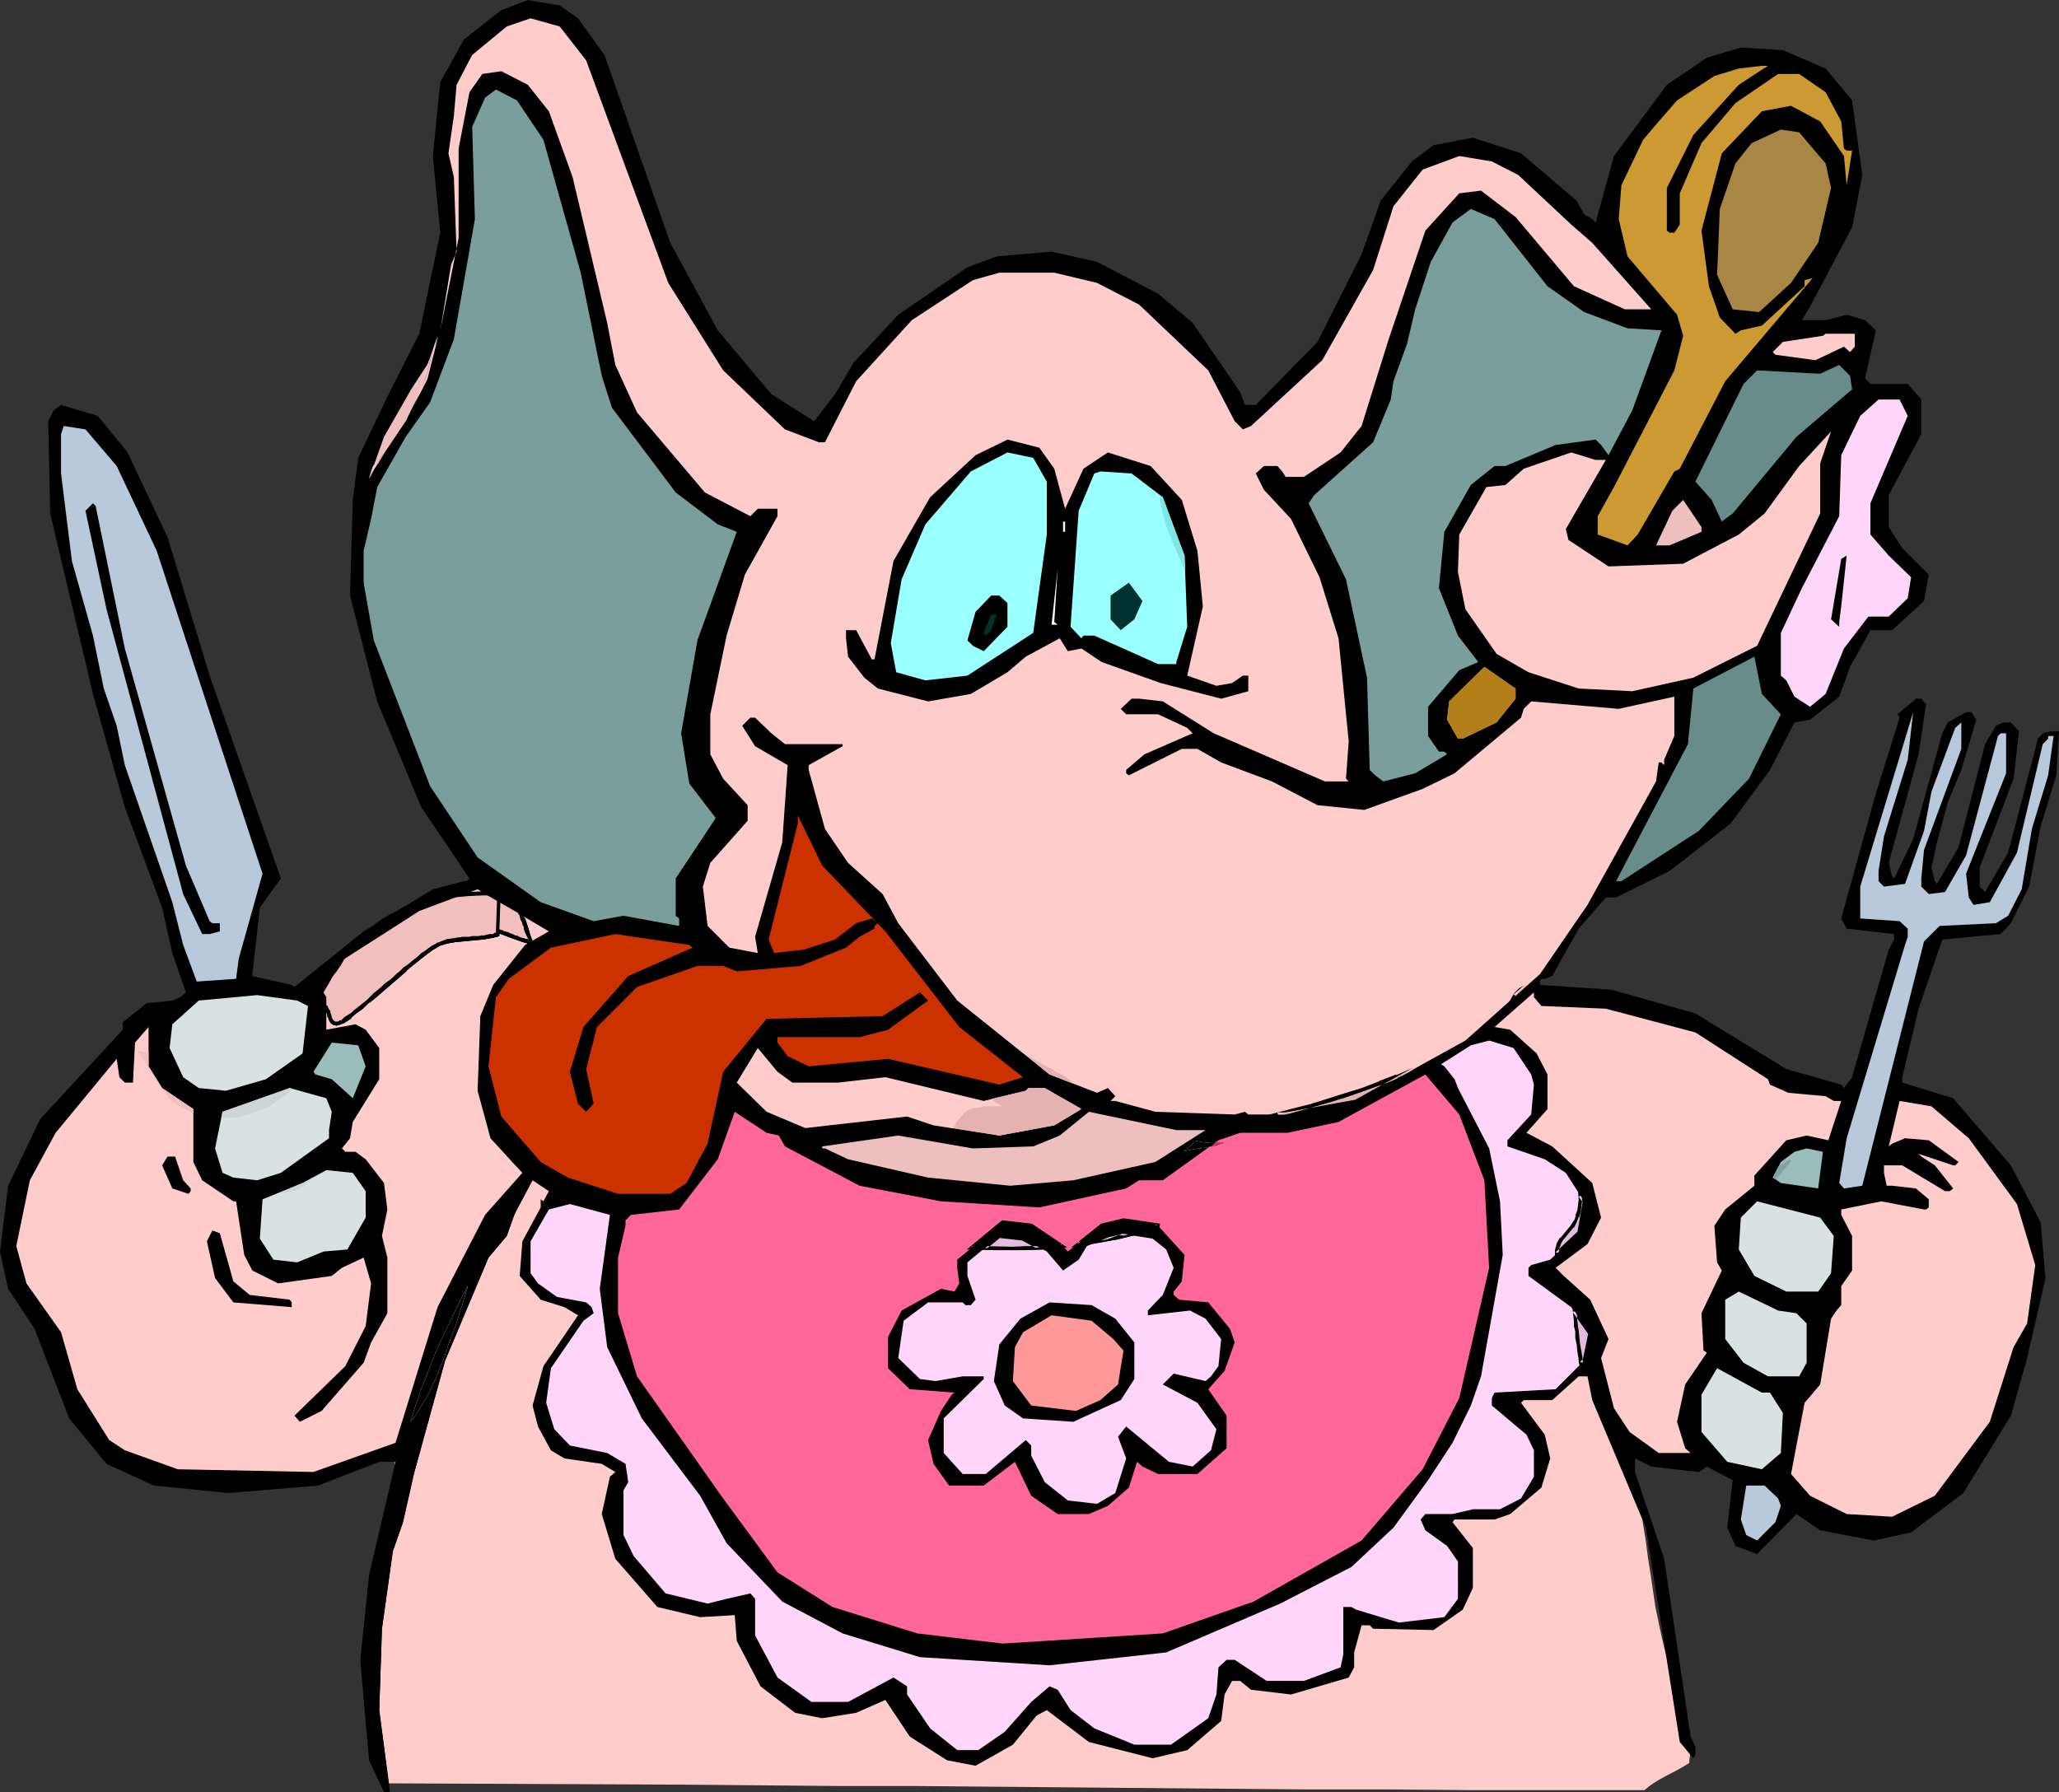 <?xml version="1.0" encoding="UTF-8" standalone="no"?>
<svg
   version="1.0"
   width="129.766mm"
   height="112.958mm"
   id="svg104"
   sodipodi:docname="Elephant - Hungry.wmf"
   xmlns:inkscape="http://www.inkscape.org/namespaces/inkscape"
   xmlns:sodipodi="http://sodipodi.sourceforge.net/DTD/sodipodi-0.dtd"
   xmlns="http://www.w3.org/2000/svg"
   xmlns:svg="http://www.w3.org/2000/svg">
  <rect width="100%" height="100%" fill="#333333" stroke="none"/>
  <sodipodi:namedview
     id="namedview104"
     pagecolor="#ffffff"
     bordercolor="#000000"
     borderopacity="0.25"
     inkscape:showpageshadow="2"
     inkscape:pageopacity="0.0"
     inkscape:pagecheckerboard="0"
     inkscape:deskcolor="#d1d1d1"
     inkscape:document-units="mm" />
  <defs
     id="defs1">
    <pattern
       id="WMFhbasepattern"
       patternUnits="userSpaceOnUse"
       width="6"
       height="6"
       x="0"
       y="0" />
  </defs>
  <path
     style="fill:#ffcccc;fill-opacity:1;fill-rule:evenodd;stroke:none"
     d="m 163.377,302.663 -2.424,-3.393 -2.101,-2.909 -2.101,-2.747 -1.939,-2.585 -1.778,-2.101 -1.616,-2.101 -1.616,-1.939 -1.454,-1.616 -1.454,-1.616 -1.293,-1.293 -1.293,-1.131 -1.293,-0.97 -1.293,-0.97 -1.131,-0.646 -1.293,-0.646 -1.293,-0.485 -1.293,-0.323 -1.293,-0.323 -1.454,-0.162 -1.454,-0.162 h -1.616 -1.616 -1.778 -1.778 l -2.101,0.162 -2.101,0.162 -2.424,0.162 -2.424,0.162 h -2.747 l -2.909,0.162 -3.07,0.162 h -3.394 l -0.162,0.485 -0.323,0.646 -0.646,0.646 -0.646,0.97 -0.97,0.97 -1.131,0.97 -2.262,2.262 -2.262,2.262 -1.131,0.97 -0.97,1.131 -0.808,0.808 -0.808,0.808 -0.646,0.646 -0.323,0.485 -1.293,2.262 -0.97,2.585 -0.808,2.585 -0.646,2.909 -0.323,2.909 -0.323,2.909 v 3.07 3.07 l 0.162,6.302 0.485,5.979 0.162,3.07 0.162,2.747 0.162,2.747 v 2.424 h 0.323 l 0.485,0.323 0.808,0.646 0.646,0.808 0.646,1.131 0.485,1.131 0.485,1.131 0.323,0.808 0.162,0.323 v 0.323 l 0.646,2.101 0.485,2.101 0.323,2.262 0.162,2.424 v 2.262 2.585 l -0.162,2.424 -0.323,2.585 -0.485,5.333 -0.97,5.494 -2.101,11.15 -0.97,5.656 -0.808,5.656 -0.485,5.656 -0.162,2.747 -0.162,2.747 v 2.585 l 0.162,2.585 0.162,2.747 0.323,2.424 0.646,2.424 0.646,2.424 0.808,2.424 0.97,2.262 36.36,0.162 36.36,0.162 36.522,0.323 h 18.261 l 18.422,0.162 18.422,0.162 18.584,0.162 18.746,0.162 18.746,0.162 h 18.907 l 19.069,0.162 h 19.23 19.392 3.394 l 0.97,-0.808 1.131,-0.808 1.293,-0.808 1.454,-0.808 3.07,-1.616 1.454,-0.808 1.293,-0.808 v -0.646 l 0.162,-0.97 v -1.131 -1.293 l -0.162,-1.131 -0.162,-0.97 -0.323,-0.323 -0.323,-0.323 -0.323,-0.323 h -0.323 v -0.97 l -0.323,-1.293 -0.646,-2.747 -0.323,-1.454 -0.485,-1.131 -0.323,-0.97 -0.323,-0.485 -0.162,-0.162 1.939,-1.131 -0.646,-1.293 -0.646,-1.293 -1.131,-2.909 -1.131,-3.232 -0.808,-3.393 -0.808,-3.717 -0.808,-3.878 -1.131,-7.756 -0.646,-4.04 -0.485,-3.878 -0.646,-3.878 -0.485,-3.717 -0.646,-3.555 -0.646,-3.393 -0.808,-3.07 -0.808,-2.909 -0.162,-0.97 v -0.97 l 0.485,-4.363 0.162,-0.97 -0.162,-0.808 -0.808,-4.363 -0.646,-4.201 -0.485,-4.525 -0.97,-9.211 -0.485,-4.686 -0.485,-4.525 -0.808,-4.686 -0.97,-4.525 -1.131,-4.363 -0.808,-2.101 -0.808,-1.939 -0.97,-2.101 -0.97,-1.939 -1.131,-1.939 -1.131,-1.778 -1.454,-1.778 -1.454,-1.616 -1.616,-1.778 -1.778,-1.454 -1.939,-1.454 -1.939,-1.454 -2.909,-1.778 -3.07,-1.616 -2.909,-1.454 -2.909,-1.454 -3.07,-1.293 -3.07,-1.131 -3.07,-1.131 -3.07,-0.97 -3.232,-0.808 -6.302,-1.454 -3.07,-0.485 -3.232,-0.485 -3.232,-0.323 -6.464,-0.323 -6.464,-0.162 -6.626,0.162 -6.626,0.646 -6.626,0.646 -6.626,1.131 -6.626,1.293 -6.626,1.454 -6.626,1.778 -6.626,1.939 -6.626,2.101 -6.464,2.101 -6.464,2.262 -6.464,2.424 -6.464,2.424 -12.443,5.009 -6.141,2.585 -6.141,2.424 -5.979,2.585 -5.818,2.424 -5.656,2.424 -5.494,2.262 -5.494,2.101 -5.333,2.101 z"
     id="path1" />
  <path
     style="fill:#000000;fill-opacity:1;fill-rule:evenodd;stroke:none"
     d="m 137.683,4.363 6.302,8.726 15.675,44.761 11.312,20.845 12.766,15.19 10.181,6.464 5.01,-6.464 4.363,-7.433 10.666,-11.473 16.483,-11.311 6.949,-2.585 13.09,-1.131 10.827,2.424 14.544,7.595 8.242,6.948 11.312,16.482 1.131,3.07 h 2.586 l 14.706,-15.028 10.504,-20.845 4.525,-12.766 7.434,-9.372 5.171,-3.878 9.373,-1.778 11.474,3.717 13.251,11.311 1.778,3.232 1.939,1.131 0.808,0.808 4.363,-15.836 12.605,-16.967 9.534,-6.464 8.08,-2.424 10.019,0.646 10.181,4.363 6.302,7.595 2.424,17.775 -2.424,12.443 -10.019,18.906 -1.939,3.232 h 5.656 l 5.01,-1.293 4.363,1.293 2.586,2.424 -2.586,11.473 1.293,1.293 h 8.888 l 3.232,3.717 v 8.241 l -7.757,14.543 v 7.595 l 3.232,5.009 6.302,6.302 -1.131,6.302 -7.595,6.948 h -5.171 l -4.848,8.726 -2.586,7.11 -6.949,5.494 -3.717,0.646 -5.818,11.311 -9.373,12.766 -14.544,11.311 -12.766,6.302 h -2.424 l -6.464,7.433 -6.302,11.311 -1.778,0.646 h -0.808 l -0.323,0.646 v 0.808 l 16.968,1.131 20.038,5.656 21.654,13.251 13.09,3.717 0.646,0.808 1.939,-2.585 8.726,-30.379 1.293,-2.424 v -1.293 l -11.312,-1.293 -1.293,-2.424 8.242,-29.733 5.656,-18.098 -0.485,-0.808 4.363,-3.717 h 1.293 l 1.131,1.293 -1.778,11.958 -7.11,25.855 0.808,3.232 0.485,0.485 4.525,-9.372 6.949,-25.208 1.293,-2.585 4.363,-2.424 h 1.293 l 1.131,1.778 -3.555,11.958 -3.232,7.756 -2.586,9.534 -1.293,5.979 0.808,3.232 0.485,0.646 5.171,-8.726 6.302,-24.562 2.586,-4.363 1.778,-0.808 h 1.778 l 1.939,2.101 -1.293,11.311 -8.08,21.169 v 4.525 l 1.293,1.293 5.494,-9.372 7.11,-27.148 1.131,-1.293 1.939,-0.485 h 1.939 l -0.646,10.504 -3.717,12.119 -2.747,14.382 -4.363,8.726 -2.424,2.585 -13.898,1.293 -5.656,16.482 -3.878,16.321 v 1.293 l 12.12,3.717 13.736,15.998 7.11,13.574 1.131,13.251 -4.363,19.068 -3.878,13.735 -11.312,18.422 -12.443,9.372 -8.888,1.939 -12.766,-2.424 -5.656,-3.878 -9.373,9.534 -5.171,-1.939 -1.939,-4.363 1.293,-11.311 -6.141,-3.232 -1.939,1.293 -11.312,-1.293 -3.878,-1.939 v 3.232 l 6.949,20.684 6.302,42.337 1.131,2.424 v 1.939 l -0.485,0.808 -3.232,-3.878 -8.08,-51.063 -12.766,-30.379 -1.131,-5.656 h -2.101 l -6.302,5.656 h -6.787 l -0.646,0.646 5.656,7.595 1.293,5.656 -2.101,6.948 -7.434,6.302 -3.717,1.293 h -9.534 l -0.485,0.646 4.848,6.141 v 9.534 l -2.424,5.171 -6.949,4.848 -14.382,-0.323 -0.808,-0.808 h -1.939 l -1.778,6.464 v 3.555 l -1.293,2.424 -13.736,4.04 -9.534,-1.131 -2.586,-2.101 h -1.939 l -1.778,3.232 -0.808,6.302 -8.08,6.948 -8.242,1.939 -15.19,-3.878 -10.019,-7.595 -2.424,1.293 -5.656,6.948 -8.888,5.009 -6.787,-1.293 -8.888,-5.656 -5.818,-8.726 -6.949,3.07 -8.08,1.293 -6.464,-1.293 -8.242,-6.302 -5.656,-10.827 -0.485,-6.141 -8.242,0.485 -10.181,-2.424 -10.019,-11.473 -3.232,-10.665 1.939,-8.888 1.293,-1.131 -3.232,-1.939 -8.888,-1.293 -3.232,-1.939 -3.07,-5.656 -1.293,-5.009 2.586,-9.372 8.242,-12.119 -3.232,-1.939 -5.656,-1.778 -5.01,-5.656 0.646,-8.241 4.363,-8.08 v -1.939 l 0.646,0.485 1.293,-2.424 -3.878,-2.585 -4.363,8.241 -1.778,5.009 -4.363,5.171 -10.342,24.562 -7.434,26.986 -2.586,11.473 -2.424,6.948 -2.586,18.422 -0.646,19.391 2.586,19.553 h -1.454 l -3.555,-7.595 -2.101,-23.916 2.101,-20.199 6.302,-26.986 h -3.878 l -14.544,5.656 -21.331,1.778 -17.776,-1.778 -11.312,-5.171 -8.888,-10.827 L 8.242,316.56 1.939,307.026 0,298.138 1.939,282.464 9.534,266.628 29.25,245.297 v -1.778 l 5.656,-4.525 6.141,-0.646 1.939,-0.808 1.293,-1.131 -3.232,-9.372 -2.424,-10.827 -8.888,-23.916 -7.595,-26.986 -10.181,-42.984 -0.485,-21.977 1.293,-2.585 1.778,-1.293 8.726,2.585 7.11,8.726 9.534,20.199 10.019,32.965 16.968,48.316 -5.01,6.948 -1.778,15.836 v 0.485 l 9.373,2.101 0.646,0.485 16.483,-13.251 16.483,-10.019 7.434,-1.939 h 0.646 l 0.646,-0.646 -11.474,-16.967 -10.504,-25.208 -6.464,-25.208 0.646,-22.785 1.293,-10.019 6.949,-14.543 7.595,-15.028 5.01,-24.077 -1.778,-18.26 1.778,-17.614 5.656,-10.18 8.888,-6.948 L 125.725,0 l 7.595,1.293 z"
     id="path2" />
  <path
     style="fill:#ffcccc;fill-opacity:1;fill-rule:evenodd;stroke:none"
     d="m 139.622,14.382 19.554,53.002 13.09,20.845 14.706,14.059 8.08,3.07 h 1.454 l 7.434,-14.543 13.251,-14.543 14.544,-9.534 6.302,-1.778 h 13.09 l 10.181,2.424 10.019,5.171 16.483,15.674 6.302,12.119 1.939,1.939 1.939,-0.808 16.968,-15.674 12.12,-21.492 4.848,-15.19 6.949,-8.726 8.726,-3.232 7.757,1.293 6.302,3.232 12.605,11.796 5.01,4.363 14.059,15.836 h -6.302 l -12.12,-5.494 -13.898,-16.482 -8.242,-6.302 -5.171,0.646 -8.08,8.888 -8.726,25.855 -6.464,20.684 -5.01,6.302 -8.726,5.817 h -4.363 l -0.808,-1.293 -1.131,-1.293 h -3.232 l -1.939,1.778 1.939,3.878 6.464,6.948 6.787,13.897 4.525,14.543 2.424,24.562 -0.646,8.888 0.646,0.646 h -5.656 l -26.502,-11.473 -12.12,-7.595 -5.656,-0.646 h -1.778 l -2.586,2.424 1.293,1.293 h 7.595 l 6.949,3.232 1.293,1.293 -11.474,5.009 -4.363,3.717 v 0.808 l 0.646,0.485 12.605,-6.302 h 3.717 l 5.656,3.232 12.12,4.525 10.827,5.656 11.15,1.131 13.898,-5.009 7.595,-3.717 15.837,-13.251 0.646,-2.101 1.778,-1.778 20.846,1.778 13.251,-2.909 v 9.372 l -2.424,5.656 v 1.293 l -0.646,-0.646 h -0.646 l -0.646,4.525 -16.322,29.41 -11.312,16.482 -17.776,15.836 -26.018,14.382 -16.806,3.232 h -8.888 l -0.808,-0.646 -2.424,0.646 -18.907,-0.646 -9.534,-2.585 h -1.131 l 1.131,-1.131 -1.778,-1.939 -2.586,1.131 -11.312,-4.363 -21.978,-17.614 -14.059,-18.422 -3.717,-6.948 -8.242,-7.433 -5.494,-8.08 -3.878,-14.059 v -1.131 l 8.08,-4.525 v -0.485 h -13.736 l -3.232,-2.585 -3.878,-3.717 h -1.131 l -1.939,1.939 3.07,4.848 7.757,4.525 -1.293,18.422 -6.464,22.461 0.646,3.878 -6.787,-1.293 -5.171,-5.171 -1.131,-9.372 1.778,-5.656 8.888,-10.019 v -3.717 l -5.818,-6.302 -3.07,-5.817 v -9.534 l 3.878,-18.745 4.363,-14.543 7.757,-13.897 v -1.778 H 180.507 l -1.778,1.778 -10.827,-5.656 -16.16,-19.068 -5.171,-11.311 -1.939,-10.019 -8.242,-34.742 -5.656,-15.674 -5.01,-6.302 -6.302,-3.232 -4.525,0.646 -3.07,4.363 -2.586,13.412 v 21.33 l -4.363,21.977 2.586,-15.674 1.293,-3.07 -0.646,-17.775 -1.293,-5.656 1.293,-8.888 0.646,-7.433 3.717,-7.11 8.242,-6.787 5.656,-1.939 6.949,1.939 z"
     id="path3" />
  <path
     style="fill:#cc9932;fill-opacity:1;fill-rule:evenodd;stroke:none"
     d="m 414.18,20.199 -10.827,11.958 -6.302,12.604 v 10.18 l 0.646,0.485 h 1.131 l 1.293,-1.939 v -7.433 l 5.171,-11.958 8.08,-9.534 10.181,-6.948 h 5.01 l 6.302,4.363 3.717,6.948 0.646,6.464 0.646,0.485 h 1.293 l -1.293,8.241 -0.646,-6.948 -5.656,-8.241 -6.949,-3.717 -6.949,1.293 -9.534,10.019 -4.848,18.422 1.778,13.251 2.586,7.433 3.717,3.878 1.293,-0.808 5.01,-1.131 10.181,-9.372 v -1.454 l 1.939,-0.485 0.646,-0.808 -21.493,25.37 -10.827,20.845 -1.293,0.646 -8.726,15.028 -2.424,2.585 -7.11,-2.585 v -4.363 l 3.878,-6.948 14.382,-27.794 2.101,-8.241 -1.454,-5.009 -11.797,-13.897 -2.101,-8.888 0.646,-8.08 5.171,-10.827 3.717,-4.363 4.363,-5.009 8.888,-5.817 5.818,-1.778 5.494,-0.646 h 1.454 z"
     id="path4" />
  <path
     style="fill:#7a9e9e;fill-opacity:1;fill-rule:evenodd;stroke:none"
     d="m 129.441,33.288 8.888,31.672 5.01,24.562 2.424,7.595 15.19,20.199 10.019,7.595 4.525,1.778 -9.373,25.855 -3.878,22.138 1.939,11.958 6.302,8.241 -9.534,14.382 v 8.888 l 0.808,0.646 v 1.778 l -13.251,-2.424 -7.11,1.293 -12.605,-4.525 -15.029,-10.665 -11.312,-16.967 -13.413,-34.742 -2.424,-13.735 v -7.595 l 1.778,-7.595 1.454,-7.595 6.787,-11.958 5.818,-8.241 5.656,-15.028 5.01,-28.602 -0.646,-21.977 3.07,-6.948 2.586,-1.939 5.01,2.585 z"
     id="path5" />
  <path
     style="fill:#a88744;fill-opacity:1;fill-rule:evenodd;stroke:none"
     d="m 434.865,38.944 1.293,5.817 -3.07,13.089 -6.464,9.534 -7.595,6.948 -6.302,-0.646 -3.717,-8.241 0.646,-15.674 3.717,-10.827 3.878,-4.848 6.949,-3.232 4.363,0.646 z"
     id="path6" />
  <path
     style="fill:#ffffff;fill-opacity:1;fill-rule:evenodd;stroke:none"
     d="m 439.228,47.831 -0.646,4.363 z"
     id="path7" />
  <path
     style="fill:#7a9e9e;fill-opacity:1;fill-rule:evenodd;stroke:none"
     d="m 368.609,68.192 8.726,6.141 10.342,3.878 8.08,0.485 -6.949,19.068 -5.656,10.665 -1.778,-2.424 -1.293,-1.293 -9.534,1.293 -11.958,5.009 h -2.586 l -5.656,4.525 -6.302,11.15 -1.293,13.412 4.525,11.311 4.848,6.302 -4.525,1.939 -7.434,8.726 v 6.948 l 2.586,3.717 h 1.293 l 0.646,0.646 -7.595,4.525 -7.595,1.939 -1.939,-1.454 -1.293,-1.293 -0.646,-21.977 -5.01,-23.431 -8.888,-18.098 1.293,-1.939 14.059,-12.604 4.202,-10.18 0.646,-4.363 3.232,-8.888 1.939,-8.241 3.717,-11.311 5.171,-9.372 4.363,-3.232 5.656,2.424 z"
     id="path8" />
  <path
     style="fill:#ffcccc;fill-opacity:1;fill-rule:evenodd;stroke:none"
     d="m 441.814,82.574 -1.131,1.293 -1.454,-1.293 -6.787,3.232 -9.534,-1.293 -0.646,-0.646 2.424,-2.424 9.534,-1.454 0.646,-0.485 h 6.949 z"
     id="path9" />
  <path
     style="fill:#edbfbf;fill-opacity:1;fill-rule:evenodd;stroke:none"
     d="m 96.637,100.349 -7.595,11.311 -1.131,2.424 3.555,-10.019 6.464,-11.311 4.525,-6.948 1.778,-5.817 -2.586,10.18 z"
     id="path10" />
  <path
     style="fill:#688c8c;fill-opacity:1;fill-rule:evenodd;stroke:none"
     d="m 441.168,92.754 -13.251,11.311 -15.19,18.26 -1.778,1.293 -0.808,0.646 -2.424,-5.171 -3.878,-4.363 11.474,-23.269 3.232,-3.232 15.029,0.808 4.525,-2.101 2.586,2.585 z"
     id="path11" />
  <path
     style="fill:#ffd6f9;fill-opacity:1;fill-rule:evenodd;stroke:none"
     d="m 454.419,99.056 -8.888,20.845 v 7.433 l 4.363,5.009 5.333,5.171 -0.808,5.009 -4.525,4.363 h -4.848 l -5.818,7.595 -4.363,10.827 -3.717,3.07 -3.717,-2.424 -1.939,-3.878 -1.293,-1.131 v -10.18 l 5.01,-10.665 8.888,-17.129 0.485,-14.543 4.525,-9.372 4.363,-3.878 h 5.01 z"
     id="path12" />
  <path
     style="fill:#b7c9db;fill-opacity:1;fill-rule:evenodd;stroke:none"
     d="m 27.795,111.014 9.534,20.199 11.958,36.52 13.251,40.398 -5.656,20.199 -0.646,4.848 -9.373,0.646 -3.232,-8.726 -2.586,-10.18 -11.312,-32.642 -1.939,-9.372 -3.07,-8.888 -2.586,-12.604 -5.01,-17.775 -2.586,-20.845 v -9.372 l 0.646,-1.939 5.171,0.808 z"
     id="path13" />
  <path
     style="fill:#ffcccc;fill-opacity:1;fill-rule:evenodd;stroke:none"
     d="m 433.572,122.326 -15.029,31.511 -15.19,7.595 -14.544,3.232 -12.766,-0.646 -11.958,-3.878 -7.595,-4.363 -7.434,-10.665 -1.778,-8.888 0.323,-8.888 6.464,-11.311 4.525,-0.485 4.363,-3.878 11.312,-3.878 5.818,1.778 h 2.424 l -9.534,16.482 0.646,2.585 9.534,6.302 17.776,-0.646 13.251,-6.948 6.141,-5.009 8.242,-11.311 7.595,-8.241 -2.586,7.595 z"
     id="path14" />
  <path
     style="fill:#000000;fill-opacity:1;fill-rule:evenodd;stroke:none"
     d="m 251.126,111.66 2.586,9.534 4.363,-9.534 5.818,-3.878 10.181,3.232 7.434,8.08 3.717,12.119 1.293,13.251 -3.717,16.482 6.949,2.424 3.717,-0.646 2.586,-1.778 h 1.293 v 3.717 l -6.464,1.778 -14.382,-3.717 -14.059,-5.009 -4.848,-3.232 -3.232,0.646 -1.939,-3.07 -8.08,4.363 -4.363,3.717 -8.726,5.171 -10.181,1.778 -11.958,-3.07 -3.232,-2.585 -3.878,-5.009 -0.485,-4.363 v -1.939 h 2.424 l 3.717,6.948 h 0.646 l 4.525,-23.431 8.726,-15.19 10.827,-10.019 7.595,-3.717 7.595,1.939 z"
     id="path15" />
  <path
     style="fill:#99ffff;fill-opacity:1;fill-rule:evenodd;stroke:none"
     d="m 249.349,114.731 v 12.604 l -3.232,23.431 -15.675,10.18 -10.019,1.131 -6.949,-1.939 -1.293,-6.948 2.586,-15.19 5.656,-13.089 10.827,-12.604 8.726,-4.525 6.141,1.293 z"
     id="path16" />
  <path
     style="fill:#99ffff;fill-opacity:1;fill-rule:evenodd;stroke:none"
     d="m 276.982,118.447 5.171,13.897 0.646,16.967 -2.586,8.403 v 0.485 h -4.363 l -15.19,-6.787 h -2.586 l -0.485,0.646 -2.586,-2.747 1.939,-27.632 3.717,-8.888 1.454,-0.485 7.434,0.485 z"
     id="path17" />
  <path
     style="fill:#edbfbf;fill-opacity:1;fill-rule:evenodd;stroke:none"
     d="m 405.292,126.689 -7.595,3.232 h -3.232 l 3.878,-8.241 2.586,-2.585 4.363,6.464 z"
     id="path18" />
  <path
     style="fill:#000000;fill-opacity:1;fill-rule:evenodd;stroke:none"
     d="m 29.734,154.482 14.544,51.71 5.656,13.251 0.646,0.485 h 1.778 v 1.939 l -2.424,0.646 h -1.778 l -4.525,-9.534 -18.261,-67.869 -5.01,-23.431 1.778,-1.778 0.646,0.646 z"
     id="path19" />
  <path
     style="fill:#ffffff;fill-opacity:1;fill-rule:evenodd;stroke:none"
     d="m 253.227,124.265 h 0.485 v 2.424 h -0.485 z"
     id="path20" />
  <path
     style="fill:#000000;fill-opacity:1;fill-rule:evenodd;stroke:none"
     d="m 438.097,148.18 v 1.131 l -1.939,-1.778 2.424,-14.382 1.293,-0.808 -1.293,12.119 z"
     id="path21" />
  <path
     style="fill:#ffffff;fill-opacity:1;fill-rule:evenodd;stroke:none"
     d="m 251.934,148.827 h -1.454 l 1.454,-13.251 -0.808,12.604 z"
     id="path22" />
  <path
     style="fill:#003232;fill-opacity:1;fill-rule:evenodd;stroke:none"
     d="m 270.195,147.534 -3.232,2.585 -2.424,-2.585 v -5.656 l 4.363,-3.07 3.232,4.363 z"
     id="path23" />
  <path
     style="fill:#000000;fill-opacity:1;fill-rule:evenodd;stroke:none"
     d="m 239.976,143.656 v 5.656 l -5.656,5.817 -2.586,-1.293 -1.293,-1.293 1.939,-6.787 3.717,-3.878 h 1.939 z"
     id="path24" />
  <path
     style="fill:#003232;fill-opacity:1;fill-rule:evenodd;stroke:none"
     d="m 236.097,150.119 -1.293,1.293 -0.485,-0.646 1.778,-4.363 h 1.293 z"
     id="path25" />
  <path
     style="fill:#688c8c;fill-opacity:1;fill-rule:evenodd;stroke:none"
     d="m 424.2,170.157 -7.595,15.351 -11.958,12.443 -18.422,11.958 h -1.293 l 17.13,-32.642 1.293,-13.251 14.544,-7.595 1.778,8.888 z"
     id="path26" />
  <path
     style="fill:#cc9932;fill-opacity:1;fill-rule:evenodd;stroke:none"
     d="m 361.014,166.44 -4.525,5.656 -8.08,3.878 h -1.131 l -2.586,-4.525 0.485,-4.363 8.403,-8.241 7.434,5.171 z"
     id="path27" />
  <path
     style="fill:#b7c9db;fill-opacity:1;fill-rule:evenodd;stroke:none"
     d="m 448.763,199.244 -1.293,8.241 v 2.424 l 1.293,1.293 5.01,-0.646 4.525,-12.604 1.778,-9.372 5.656,-15.19 1.454,-1.293 v 6.302 l -8.888,24.077 -0.646,6.787 v 1.939 l 1.778,1.778 3.878,-0.485 5.01,-8.726 7.595,-28.44 0.646,-0.646 h 1.293 v 9.534 l -9.534,23.916 0.646,5.656 1.131,1.778 3.878,-0.646 6.464,-11.796 6.141,-25.855 1.293,-1.293 v -0.646 h 1.293 l -1.293,9.372 -3.878,12.766 -2.424,14.382 -3.232,6.302 -2.909,1.778 -13.413,0.646 -3.717,3.717 -14.706,58.173 -4.363,0.646 -1.131,-1.293 1.778,-10.665 13.898,-46.054 0.646,-1.939 v -1.939 l -1.939,-1.778 -9.373,-0.646 v -7.595 l 12.605,-41.529 -1.293,11.311 z"
     id="path28" />
  <path
     style="fill:#cc3200;fill-opacity:1;fill-rule:evenodd;stroke:none"
     d="m 210.888,221.867 17.614,22.785 15.19,11.958 -5.656,1.778 -26.502,-6.141 -18.907,1.778 -5.01,-2.424 -2.424,-3.232 v -1.293 h 19.554 l 6.787,-1.778 9.534,-6.948 -1.939,-1.939 -8.888,5.656 -27.634,0.646 -10.342,12.604 -3.717,17.129 -5.01,9.372 -3.878,2.585 h -12.443 l -11.958,-3.878 -6.464,-3.717 -9.373,-10.827 -3.07,-11.958 1.778,-16.482 3.07,-4.363 10.019,-7.433 15.352,-3.232 17.614,2.585 0.808,0.646 -15.352,6.787 -10.666,12.119 -3.232,10.665 1.939,7.595 1.939,1.939 1.778,-1.939 -1.778,-8.241 2.586,-10.019 9.534,-9.534 14.382,-5.009 h 6.141 l 3.232,1.293 15.19,-1.293 10.827,-4.363 3.232,-2.585 3.555,-1.939 v -0.646 l 0.808,-0.646 -1.454,-1.131 -3.717,1.131 -5.01,3.878 -7.434,2.424 -7.11,0.808 -1.293,-3.232 6.949,-27.632 v -1.939 l 5.818,11.958 z"
     id="path29" />
  <path
     style="fill:#ffcccc;fill-opacity:1;fill-rule:evenodd;stroke:none"
     d="m 130.734,221.867 -5.656,3.232 -7.595,9.534 -3.07,7.433 -0.646,17.775 3.07,11.311 5.171,5.656 2.424,2.585 -8.888,10.019 -11.312,21.977 -10.019,32.319 -19.554,6.948 -32.32,-0.646 -12.605,-4.525 -3.717,-2.424 -7.595,-12.119 -3.878,-13.574 -8.242,-11.635 -2.424,-8.888 3.232,-15.674 6.141,-11.311 14.544,-17.614 0.646,4.363 1.293,1.293 h 1.939 l 0.485,-9.534 3.232,-3.717 v 9.372 l 3.232,5.171 7.434,5.009 v 12.604 l 2.101,4.363 7.434,5.009 h 0.646 l 1.939,12.766 1.939,3.717 6.141,3.07 12.766,-1.778 2.424,-1.939 5.171,-2.424 1.778,6.141 -1.293,10.18 -4.848,9.534 -12.12,11.796 1.293,1.454 5.171,-2.585 10.019,-11.473 1.778,-4.848 3.878,-6.948 v -13.251 l -1.293,-5.171 1.293,-6.302 -0.808,-6.302 -4.363,-5.656 -2.424,-1.778 h -2.424 l -0.808,-0.808 1.939,-2.424 0.646,-3.878 6.302,-10.18 v -7.433 l -3.232,-4.363 -2.424,-1.293 -6.949,1.293 v -7.756 l -1.131,-1.778 4.848,-6.948 18.422,-11.796 13.898,-5.171 z"
     id="path30" />
  <path
     style="fill:#ffcccc;fill-opacity:1;fill-rule:evenodd;stroke:none"
     d="m 367.155,239.642 15.352,0.646 21.331,5.656 17.291,11.15 0.485,1.293 4.363,1.939 8.888,0.808 1.939,1.131 h 1.778 l -3.07,9.372 -5.171,-1.131 -4.848,1.131 -7.595,8.403 v 2.424 l -6.949,5.656 -2.586,3.878 0.646,8.726 1.131,1.939 -4.848,10.18 0.485,8.888 0.808,0.485 -5.171,7.595 -1.939,8.888 1.939,6.302 1.293,1.131 h -7.595 l -6.949,-5.009 -3.717,-5.656 -3.07,-11.958 1.778,-4.525 -4.363,-9.372 -6.302,-5.656 -1.939,-1.939 7.595,-5.656 3.232,-6.302 -2.101,-8.241 -9.534,-8.726 -6.141,-3.232 5.01,-5.656 v -8.241 l -2.586,-5.009 -6.302,-5.656 -3.717,-0.646 9.373,-8.241 v 1.131 z"
     id="path31" />
  <path
     style="fill:#d8e2e2;fill-opacity:1;fill-rule:evenodd;stroke:none"
     d="m 73.366,239.642 -1.293,11.311 -8.726,6.141 -9.534,2.747 -6.464,-0.646 -3.717,-2.585 -3.232,-6.948 0.646,-5.656 6.302,-5.656 13.898,-1.293 9.534,1.293 z"
     id="path32" />
  <path
     style="fill:#ffd6f9;fill-opacity:1;fill-rule:evenodd;stroke:none"
     d="m 364.731,255.963 0.646,2.424 -0.646,7.11 -5.656,6.141 v 1.454 l 8.888,3.07 5.01,3.232 4.363,6.787 -1.293,7.595 -6.787,6.302 -4.525,1.293 -0.646,0.646 v 1.939 l 10.181,7.433 4.525,6.302 -1.454,6.464 -6.787,6.787 -14.544,0.808 -0.646,1.293 v 1.778 l 8.242,6.948 1.778,3.717 v 6.302 l -3.07,5.171 -5.01,2.585 h -6.464 l -4.848,1.131 h -6.464 l -1.131,1.293 1.131,2.585 5.171,3.717 2.586,3.717 v 8.888 l -3.232,4.363 -10.827,1.293 -10.181,-3.07 -1.131,-0.646 h -1.939 v 11.311 l -0.646,3.07 -8.726,3.232 h -8.888 l -7.595,-5.009 h -1.939 l -1.939,1.778 -0.485,6.464 -1.939,5.656 -8.888,6.302 h -8.726 l -9.534,-3.878 -5.656,-4.363 -3.07,-4.848 -1.939,-0.808 -4.363,3.717 -6.302,7.11 -6.302,4.363 h -5.01 l -6.464,-5.171 -5.494,-8.08 v -1.939 l -3.232,-2.101 -10.827,5.817 h -8.726 l -8.08,-5.817 -5.333,-10.019 v -8.726 l -1.131,-1.293 -5.656,1.293 -4.525,1.131 -10.019,-2.424 -7.595,-8.888 -2.424,-5.009 v -10.665 l 1.131,-1.939 -0.646,-4.363 -4.363,-2.585 -8.888,-1.778 -3.717,-3.878 -1.939,-6.302 1.131,-8.241 7.757,-11.311 2.424,-1.778 -0.485,-1.454 -1.293,-1.131 -6.949,-1.293 -4.525,-3.232 -1.778,-2.424 v -7.595 l 4.363,-7.595 5.01,-1.293 9.534,2.585 -2.424,17.614 1.778,13.897 8.242,16.967 13.898,18.422 6.302,11.311 13.251,13.897 14.382,7.595 18.422,5.656 30.866,1.939 27.795,-3.07 27.149,-11.635 16.968,-8.726 10.019,-9.372 8.242,-11.311 5.818,-8.888 4.363,-8.888 2.424,-6.948 5.171,-28.925 -0.646,-12.766 -2.586,-12.604 -7.434,-14.382 -0.808,-2.101 -2.424,-3.07 -0.808,-0.485 7.11,-4.525 4.363,-1.131 5.818,1.778 z"
     id="path33" />
  <path
     style="fill:#9bbcbc;fill-opacity:1;fill-rule:evenodd;stroke:none"
     d="m 87.102,254.023 -3.07,7.595 -5.01,-4.525 -3.878,-1.131 -0.485,-0.646 4.363,-6.948 6.302,0.646 z"
     id="path34" />
  <path
     style="fill:#ffcccc;fill-opacity:1;fill-rule:evenodd;stroke:none"
     d="m 188.749,257.902 h 10.827 l 11.312,-1.293 23.432,5.656 10.019,-2.424 0.646,-0.646 h 3.878 l 8.726,5.009 -6.464,3.878 -13.09,2.424 -15.675,-2.424 -6.302,-2.101 -24.24,2.747 -9.211,-3.878 -7.11,-6.948 5.01,-8.241 4.686,5.656 z"
     id="path35" />
  <path
     style="fill:#ff6699;fill-opacity:1;fill-rule:evenodd;stroke:none"
     d="m 353.58,281.171 1.131,20.845 -7.11,31.026 -8.726,16.967 -14.544,16.967 -25.694,14.543 -21.654,7.595 -38.138,2.424 -20.362,-2.424 -20.2,-6.302 -13.09,-8.241 -13.413,-18.26 -20.038,-28.44 -4.525,-15.028 v -13.251 l 1.778,-7.595 V 290.705 l 1.293,-1.293 11.474,-1.293 9.211,-11.958 4.04,-11.311 7.595,5.009 2.909,0.646 1.454,2.585 17.776,9.372 19.392,3.717 23.432,1.454 20.685,-4.525 3.07,-1.939 h 5.656 l 13.251,-9.534 5.171,-1.778 h 11.312 l 12.12,-2.585 20.685,-11.311 8.08,9.534 z"
     id="path36" />
  <path
     style="fill:#d8e2e2;fill-opacity:1;fill-rule:evenodd;stroke:none"
     d="m 79.022,264.85 -0.646,4.363 v 1.939 l -11.474,8.241 -5.656,1.778 -5.656,-0.646 -2.586,-1.131 -1.778,-5.817 1.778,-8.726 15.998,-5.656 8.726,2.424 z"
     id="path37" />
  <path
     style="fill:#ffcccc;fill-opacity:1;fill-rule:evenodd;stroke:none"
     d="m 468.963,271.152 11.474,15.674 4.363,14.543 -1.939,13.897 -3.232,5.656 -5.656,17.775 -13.09,17.614 -10.181,5.009 -10.827,-0.646 -8.726,-4.363 -4.525,-5.171 1.293,-6.787 1.939,-10.18 3.717,-4.363 2.586,-15.674 1.293,-1.939 1.131,-1.293 v -4.525 l 2.586,-3.717 v -8.241 l -2.586,-5.009 v -1.293 l 9.534,-1.939 10.181,1.939 h 0.485 l 0.646,-0.485 v -1.939 l -3.07,-2.585 -5.656,-0.646 h -1.293 l -0.646,-3.07 V 277.616 h 4.363 l 10.181,6.141 h 1.131 l 0.808,-0.646 -4.363,-5.494 -3.232,-2.101 -0.646,-0.646 8.242,2.747 h 0.485 l 0.808,-0.808 -7.11,-5.171 -5.656,-0.485 -3.07,1.293 -0.808,0.646 2.586,-10.827 7.595,1.293 z"
     id="path38" />
  <path
     style="fill:#edbfbf;fill-opacity:1;fill-rule:evenodd;stroke:none"
     d="m 287.163,269.213 -11.958,7.595 -19.554,4.363 -15.029,1.293 -19.554,-1.939 -19.069,-4.363 -5.494,-2.585 h -0.646 v -0.485 l 18.099,-2.585 17.776,3.07 14.382,-0.485 6.302,-2.585 6.949,-5.656 20.846,4.363 z"
     id="path39" />
  <path
     style="fill:#9bbcbc;fill-opacity:1;fill-rule:evenodd;stroke:none"
     d="m 433.088,283.11 -8.888,-1.293 -1.939,-1.293 1.939,-3.717 3.232,-2.424 2.909,-0.808 3.878,0.808 z"
     id="path40" />
  <path
     style="fill:#000000;fill-opacity:1;fill-rule:evenodd;stroke:none"
     d="m 43.632,281.171 1.778,1.939 v 0.646 l -0.485,0.646 -3.878,-1.293 -2.424,-5.494 1.293,-2.101 h 1.778 z"
     id="path41" />
  <path
     style="fill:#d8e2e2;fill-opacity:1;fill-rule:evenodd;stroke:none"
     d="m 87.102,283.757 v 6.302 l -4.363,7.595 -5.656,0.485 -6.302,2.585 -5.656,-0.646 -3.232,-5.009 0.646,-9.372 9.534,-3.878 5.656,-3.07 6.302,0.646 z"
     id="path42" />
  <path
     style="fill:#d8e2e2;fill-opacity:1;fill-rule:evenodd;stroke:none"
     d="m 436.804,294.422 -0.646,8.888 -2.586,3.717 -0.485,0.646 h -7.595 l -7.595,-3.717 -3.717,-6.302 0.485,-7.595 3.878,-3.878 15.029,3.878 z"
     id="path43" />
  <path
     style="fill:#000000;fill-opacity:1;fill-rule:evenodd;stroke:none"
     d="m 282.153,298.946 -0.646,6.302 -1.939,2.424 v 0.808 l 1.293,1.131 6.949,0.646 5.171,6.302 1.131,3.232 -2.424,6.787 -3.878,4.363 4.363,6.302 v 7.756 l -6.949,6.141 h -9.373 l -3.717,-1.778 -1.293,-1.131 -1.939,6.141 -5.01,4.363 -4.525,1.939 h -7.434 l -6.302,-4.363 -3.878,-8.08 -7.434,5.656 h -8.242 l -3.717,-5.171 -1.293,-5.656 3.07,-6.948 2.586,-3.878 0.646,-0.485 -10.666,-0.808 -5.171,-5.009 v -7.433 l 3.232,-6.302 9.373,-5.171 3.232,0.646 1.131,-1.939 -0.485,-3.717 v -1.939 l 10.827,-8.888 6.787,0.808 7.595,4.848 1.131,1.293 8.08,-6.141 5.171,-1.293 8.242,1.293 z"
     id="path44" />
  <path
     style="fill:#000000;fill-opacity:1;fill-rule:evenodd;stroke:none"
     d="m 55.59,305.248 3.878,3.232 9.534,1.131 0.485,0.646 v 1.131 l -13.898,-1.131 -4.363,-5.817 -1.939,-8.726 1.293,-2.585 1.778,0.646 z"
     id="path45" />
  <path
     style="fill:#ffd6f9;fill-opacity:1;fill-rule:evenodd;stroke:none"
     d="m 277.79,297.653 1.778,4.363 -2.586,6.464 -3.555,3.717 v 1.131 l 10.019,-1.131 3.717,1.939 3.717,4.848 -0.646,6.464 -1.778,2.424 -1.293,1.131 -7.595,-1.778 -2.586,2.585 8.242,4.363 4.525,6.302 -1.293,5.009 -4.363,3.878 -5.656,-1.131 -10.181,-8.403 -1.939,2.424 1.939,5.171 -2.586,8.241 -4.363,2.585 -6.949,-0.808 -5.494,-4.363 -3.232,-6.302 v -2.424 l -1.293,-1.293 -9.534,8.08 h -5.494 l -4.525,-5.009 v -8.241 l 9.534,-9.372 v -0.646 h -5.01 l -6.464,1.131 -3.717,-0.485 -5.171,-5.009 1.293,-8.888 5.818,-4.363 h 8.242 l 0.646,0.646 h 1.293 l 1.131,-1.293 -1.939,-5.656 v -3.232 l 7.595,-6.302 5.656,0.646 5.656,3.07 3.878,4.525 3.717,-2.585 1.939,-3.232 7.434,-3.07 8.242,1.293 z"
     id="path46" />
  <path
     style="fill:#d8e2e2;fill-opacity:1;fill-rule:evenodd;stroke:none"
     d="m 427.916,312.843 2.424,2.424 v 9.372 l -1.778,3.232 h -7.434 l -5.818,-3.232 -4.363,-5.656 v -9.372 l 3.232,-1.939 9.373,4.525 z"
     id="path47" />
  <path
     style="fill:#000000;fill-opacity:1;fill-rule:evenodd;stroke:none"
     d="m 265.67,314.136 4.525,5.656 v 8.726 l -3.232,5.009 -11.312,5.171 -11.958,-0.808 -4.363,-3.07 -2.586,-5.817 1.293,-8.726 5.01,-6.141 6.949,-3.878 10.019,0.646 z"
     id="path48" />
  <path
     style="fill:#ff9999;fill-opacity:1;fill-rule:evenodd;stroke:none"
     d="m 265.185,318.984 2.424,2.747 -1.293,8.08 -4.202,3.717 -5.818,2.585 -10.666,-1.293 -4.363,-5.817 0.485,-8.08 1.939,-3.555 6.787,-4.04 9.534,1.293 z"
     id="path49" />
  <path
     style="fill:#d8e2e2;fill-opacity:1;fill-rule:evenodd;stroke:none"
     d="m 421.614,331.75 3.07,4.848 -0.485,9.534 -4.525,3.878 -8.242,-1.778 -6.141,-7.11 v -8.888 l 3.717,-6.302 10.666,5.817 z"
     id="path50" />
  <path
     style="fill:#b7c9db;fill-opacity:1;fill-rule:evenodd;stroke:none"
     d="m 423.553,356.958 0.646,1.778 -1.293,3.878 -4.363,4.363 -2.586,-1.293 -1.293,-3.717 1.293,-8.08 h 4.363 z"
     id="path51" />
  <path
     style="fill:#d3a5a5;fill-opacity:1;fill-rule:evenodd;stroke:none"
     d="m 102.131,85.967 0.323,-0.162 1.778,-5.817 -2.586,10.18 -3.232,6.302 1.293,-2.585 0.808,-2.585 0.97,-2.585 z m -5.494,14.382 -0.162,0.323 0.485,-1.131 z m -5.333,7.918 -2.262,3.393 -1.131,2.424 0.97,-3.07 1.293,-1.454 z"
     id="path52" />
  <path
     style="fill:#ffcccc;fill-opacity:1;fill-rule:evenodd;stroke:none"
     d="m 102.293,85.967 v 0 l 0.162,-0.162 1.939,-5.656 -0.162,-0.162 -2.747,10.18 -3.07,6.302 0.162,0.162 1.131,-2.585 0.97,-2.585 0.97,-2.747 0.646,-2.747 h -0.162 l -0.808,2.585 -0.808,2.747 -0.97,2.585 -1.131,2.585 0.162,0.162 3.232,-6.302 2.586,-10.18 -0.162,-0.162 -1.939,5.656 v 0 l -0.162,0.323 z"
     id="path53" />
  <path
     style="fill:#ffcccc;fill-opacity:1;fill-rule:evenodd;stroke:none"
     d="m 96.637,100.187 -0.323,0.323 0.323,0.162 0.485,-0.97 -0.323,-0.162 -0.162,0.646 0.162,0.162 0.323,-0.646 -0.323,-0.162 -0.485,0.97 0.323,0.162 0.162,-0.323 z"
     id="path54" />
  <path
     style="fill:#ffcccc;fill-opacity:1;fill-rule:evenodd;stroke:none"
     d="m 91.465,108.267 -0.162,-0.162 -2.424,3.393 -1.131,2.585 h 0.162 l 1.131,-2.909 v 0 l 1.293,-1.454 v 0 l 1.131,-1.454 -0.162,-0.162 -1.131,1.454 v 0 l -1.293,1.454 -1.131,3.07 h 0.162 l 1.293,-2.424 2.262,-3.393 -0.162,-0.162 z"
     id="path55" />
  <path
     style="fill:#000000;fill-opacity:1;fill-rule:evenodd;stroke:none"
     d="m 194.405,225.422 4.525,-1.454 4.686,-3.555 -0.162,-0.162 -4.686,3.393 -4.525,1.454 0.162,0.323 4.525,-1.454 4.686,-3.555 -0.162,-0.162 -4.686,3.393 -4.525,1.454 z"
     id="path56" />
  <path
     style="fill:#000000;fill-opacity:1;fill-rule:evenodd;stroke:none"
     d="m 200.061,210.393 -4.202,-4.201 v 0 l -5.979,-12.443 v 2.424 0 l -0.162,0.323 0.323,0.162 0.162,-0.485 v -1.939 l -0.323,0.162 5.818,11.958 4.202,4.201 0.162,-0.162 -4.202,-4.201 v 0 l -5.979,-12.443 v 2.424 0 l -0.162,0.323 0.323,0.162 0.162,-0.485 v -1.939 l -0.323,0.162 5.818,11.958 4.202,4.201 z"
     id="path57" />
  <path
     style="fill:#000000;fill-opacity:1;fill-rule:evenodd;stroke:none"
     d="m 183.901,220.251 -0.97,3.555 0.646,1.778 0.323,-0.162 -0.646,-1.778 v 0.162 l 0.808,-3.555 h -0.162 l -0.97,3.555 0.646,1.778 0.323,-0.162 -0.646,-1.778 v 0.162 l 0.808,-3.555 z"
     id="path58" />
  <path
     style="fill:#7fe5e5;fill-opacity:1;fill-rule:evenodd;stroke:none"
     d="m 276.982,118.447 5.171,13.897 0.162,3.555 -1.939,-4.201 -1.778,-4.363 -0.808,-2.101 -0.646,-2.424 -0.646,-2.424 -0.162,-2.424 z"
     id="path59" />
  <path
     style="fill:#b27f19;fill-opacity:1;fill-rule:evenodd;stroke:none"
     d="m 361.014,166.44 -4.525,5.656 -8.08,3.878 h -1.131 l -2.586,-4.525 0.485,-4.363 8.403,-8.241 7.434,5.171 z"
     id="path60" />
  <path
     style="fill:#e5b2b2;fill-opacity:1;fill-rule:evenodd;stroke:none"
     d="m 256.297,258.386 -6.302,-2.424 -5.656,-4.686 4.363,2.424 2.262,1.293 2.424,1.293 0.808,0.485 0.808,0.646 z"
     id="path61" />
  <path
     style="fill:#e5b2b2;fill-opacity:1;fill-rule:evenodd;stroke:none"
     d="m 236.097,261.78 8.242,-1.939 0.646,-0.646 h 3.878 l 8.565,4.848 v 0.162 l -0.162,0.162 -6.141,3.717 -13.09,2.424 -10.827,-1.778 0.323,-0.808 0.485,-0.808 0.646,-0.808 0.808,-0.97 0.485,-0.323 0.485,-0.485 1.131,-0.485 1.454,-0.162 1.454,-0.323 v 0 h 4.363 l -1.454,-0.808 z"
     id="path62" />
  <path
     style="fill:#e54c7f;fill-opacity:1;fill-rule:evenodd;stroke:none"
     d="m 288.294,273.253 1.293,-0.97 0.97,-0.162 h 0.97 v 0 l -0.485,0.323 -0.646,0.162 -0.97,0.323 z"
     id="path63" />
  <path
     style="fill:#e5b2b2;fill-opacity:1;fill-rule:evenodd;stroke:none"
     d="m 336.936,254.67 -13.898,7.595 -16.806,3.232 h -1.939 l 3.717,-0.97 4.04,-0.97 4.04,-1.293 4.202,-1.293 4.202,-1.454 4.04,-1.454 4.202,-1.616 z m 26.341,-19.553 -2.424,2.101 0.162,-0.323 0.646,-0.646 0.485,-0.485 z"
     id="path64" />
  <path
     style="fill:#000000;fill-opacity:1;fill-rule:evenodd;stroke:none"
     d="m 337.097,254.993 -0.485,-0.646 -13.736,7.595 h 0.162 l -16.968,3.07 h 0.162 -1.939 l 0.162,0.97 3.717,-0.97 4.04,-1.131 4.04,-1.131 4.202,-1.293 4.202,-1.454 4.04,-1.454 h 0.162 l 4.04,-1.616 v -0.162 l 4.202,-1.778 -0.485,-0.646 -4.04,1.778 v -0.162 l -4.202,1.616 h 0.162 l -4.202,1.616 -4.202,1.293 -4.04,1.293 -4.202,1.293 -3.878,0.97 -7.434,1.939 h 5.656 l 16.968,-3.232 13.898,-7.756 -0.485,-0.646 z"
     id="path65" />
  <path
     style="fill:#000000;fill-opacity:1;fill-rule:evenodd;stroke:none"
     d="m 363.438,235.44 -0.485,-0.646 -2.424,2.101 0.808,0.646 0.162,-0.323 h -0.162 l 0.646,-0.646 0.485,-0.485 -0.162,0.162 1.131,-0.808 -0.485,-0.646 -1.131,0.646 -0.485,0.485 -0.646,0.646 -1.778,3.07 4.686,-4.201 -0.646,-0.646 z"
     id="path66" />
  <path
     style="fill:#000000;fill-opacity:1;fill-rule:evenodd;stroke:none"
     d="m 256.782,296.361 5.656,-4.363 5.171,-1.293 8.242,1.293 -4.363,1.454 -4.686,1.131 -4.848,1.131 z m -25.371,0.808 7.434,-5.979 6.787,0.808 7.272,4.848 -5.171,0.323 -5.333,0.323 h -5.494 z"
     id="path67" />
  <path
     style="fill:#000000;fill-opacity:1;fill-rule:evenodd;stroke:none"
     d="m 256.621,295.876 0.323,0.97 5.818,-4.525 h -0.162 l 5.171,-1.131 h -0.162 l 8.242,1.131 -0.485,-0.323 v 0 l 0.323,-0.323 -4.363,1.293 -4.686,1.131 h 0.162 l -5.01,1.131 -5.171,0.646 -1.454,1.293 6.787,-1.131 5.01,-0.97 v 0 l 4.686,-1.131 4.525,-1.616 0.162,-0.808 -8.726,-1.293 -5.333,1.293 -7.11,5.656 z"
     id="path68" />
  <path
     style="fill:#000000;fill-opacity:1;fill-rule:evenodd;stroke:none"
     d="m 231.411,296.846 0.323,0.646 7.272,-5.979 -0.323,0.162 6.787,0.646 h -0.162 l 7.434,4.848 0.162,-0.808 -5.171,0.485 v 0 l -5.333,0.162 h -5.494 l -5.494,-0.162 -1.131,0.808 6.626,0.162 h 5.494 l 5.333,-0.162 h 0.162 l 6.302,-0.485 -8.403,-5.656 -7.11,-0.808 -8.403,6.948 z"
     id="path69" />
  <path
     style="fill:#e5bce0;fill-opacity:1;fill-rule:evenodd;stroke:none"
     d="m 262.115,295.553 4.202,-1.778 2.424,0.323 -3.232,0.808 z m -27.472,1.778 3.394,-2.909 5.656,0.646 3.878,2.101 -3.232,0.162 -3.232,0.162 z"
     id="path70" />
  <path
     style="fill:#000000;fill-opacity:1;fill-rule:evenodd;stroke:none"
     d="m 262.115,295.068 0.162,0.808 4.363,-1.778 h -0.323 l 2.262,0.485 v -0.97 l -3.232,0.808 h 0.162 l -3.394,0.646 -3.717,1.454 7.11,-1.131 h 0.162 l 5.171,-1.293 -4.525,-0.808 -7.918,3.232 z"
     id="path71" />
  <path
     style="fill:#000000;fill-opacity:1;fill-rule:evenodd;stroke:none"
     d="m 234.643,296.846 0.162,0.808 3.555,-2.909 -0.323,0.162 5.656,0.646 h -0.162 l 3.878,2.101 0.162,-0.808 h -3.232 l -3.232,0.162 -6.464,-0.162 -1.131,0.808 7.595,0.162 h 3.232 l 4.848,-0.162 -5.333,-2.909 -5.979,-0.808 -4.363,3.717 z"
     id="path72" />
  <path
     style="fill:#cccccc;fill-opacity:1;fill-rule:evenodd;stroke:none"
     d="m 281.992,274.223 1.454,-1.131 1.454,-1.293 1.778,0.323 1.616,0.162 h 1.616 l 1.616,-0.162 v 0 l -0.485,0.323 -0.646,0.162 -0.808,0.323 -1.131,0.162 -1.293,0.323 -1.616,0.162 -1.778,0.323 z"
     id="path73" />
  <path
     style="fill:#cc9999;fill-opacity:1;fill-rule:evenodd;stroke:none"
     d="m 281.992,274.223 1.454,-1.131 1.454,-1.293 1.778,0.323 1.616,0.162 h 1.616 l 1.616,-0.162 v 0 l -0.485,0.323 -0.646,0.162 -0.808,0.323 -1.131,0.162 -1.293,0.323 -1.616,0.162 -1.778,0.323 z"
     id="path74" />
  <path
     style="fill:#000000;fill-opacity:1;fill-rule:evenodd;stroke:none"
     d="m 281.992,274.223 1.454,-1.131 1.454,-1.293 1.778,0.323 1.616,0.162 h 1.616 l 1.616,-0.162 v 0 l -0.485,0.323 -0.646,0.162 -0.808,0.323 -1.131,0.162 -1.293,0.323 -1.616,0.162 -1.778,0.323 z"
     id="path75" />
  <path
     style="fill:#cc3265;fill-opacity:1;fill-rule:evenodd;stroke:none"
     d="m 288.294,273.253 1.293,-1.131 h 1.939 v 0 l -0.485,0.323 -0.646,0.162 -0.97,0.323 z"
     id="path76" />
  <path
     style="fill:#000000;fill-opacity:1;fill-rule:evenodd;stroke:none"
     d="m 122.654,289.089 -0.162,0.323 -1.778,5.009 -4.363,5.171 -10.342,24.562 -7.434,26.986 -2.586,11.473 -2.424,6.948 -2.586,18.422 -0.646,19.391 2.262,17.614 -1.131,-3.878 -0.485,-4.525 -0.808,-9.211 -0.162,-4.363 -0.162,-4.525 v -4.525 -4.363 l 0.162,-4.363 0.162,-4.363 0.323,-4.363 0.485,-4.363 0.485,-4.201 0.485,-4.201 1.616,-8.403 1.939,-8.403 1.131,-4.201 1.131,-4.04 1.293,-4.04 1.454,-4.201 1.616,-3.878 1.454,-4.04 1.778,-4.04 1.939,-3.878 1.778,-4.04 2.101,-3.878 2.262,-3.878 2.101,-3.878 2.424,-3.878 2.586,-3.878 2.424,-3.878 -0.162,0.97 z"
     id="path77" />
  <path
     style="fill:#d8d8d8;fill-opacity:1;fill-rule:evenodd;stroke:none"
     d="m 111.504,306.218 -1.454,4.686 -1.454,4.686 -1.616,4.201 -1.454,4.363 -1.616,3.878 -1.778,3.878 -2.101,3.555 -0.97,1.616 -1.293,1.616 1.293,-4.04 1.454,-4.201 1.616,-4.04 1.616,-4.201 1.778,-3.878 1.939,-4.04 1.939,-4.04 z"
     id="path78" />
  <path
     style="fill:#d8a5a5;fill-opacity:1;fill-rule:evenodd;stroke:none"
     d="m 111.504,306.218 -1.454,4.686 -1.454,4.686 -1.616,4.201 -1.454,4.363 -1.616,3.878 -1.778,3.878 -2.101,3.555 -0.97,1.616 -1.293,1.616 1.293,-4.04 1.454,-4.201 1.616,-4.04 1.616,-4.201 1.778,-3.878 1.939,-4.04 1.939,-4.04 z"
     id="path79" />
  <path
     style="fill:#000000;fill-opacity:1;fill-rule:evenodd;stroke:none"
     d="m 111.504,306.218 -1.454,4.686 -1.454,4.686 -1.616,4.201 -1.454,4.363 -1.616,3.878 -1.778,3.878 -2.101,3.555 -0.97,1.616 -1.293,1.616 1.293,-4.04 1.454,-4.201 1.616,-4.04 1.616,-4.201 1.778,-3.878 1.939,-4.04 1.939,-4.04 z"
     id="path80" />
  <path
     style="fill:#f2f2f2;fill-opacity:1;fill-rule:evenodd;stroke:none"
     d="m 118.937,212.979 -0.323,8.888 z m -43.632,26.663 1.616,-3.717 1.939,-3.232 2.101,-3.07 2.101,-2.747 2.262,-2.585 2.424,-2.101 2.424,-1.939 2.747,-1.778 2.747,-1.454 2.909,-1.293 3.07,-0.97 3.232,-0.808 3.232,-0.485 3.555,-0.323 3.555,-0.162 h 3.717 l 0.808,0.162 0.808,0.323 0.808,0.485 0.646,0.485 0.485,0.485 0.485,0.808 0.808,1.616 0.808,1.616 0.646,1.778 0.485,1.778 0.646,1.616 -0.162,0.323 -1.939,-0.646 -1.939,-0.646 -3.717,-1.293 v 0.808 l -1.778,0.485 -1.778,0.162 -3.394,0.323 -3.555,0.323 -1.778,0.323 -1.616,0.646 -0.323,0.162 -0.485,0.162 -1.131,0.808 -1.293,0.97 -1.616,1.131 -1.454,1.293 -1.778,1.454 -3.555,3.07 -3.555,3.07 -1.778,1.454 -1.616,1.454 -1.454,1.131 -1.293,0.97 -1.131,0.97 -0.323,0.162 -0.485,0.323 -0.808,0.323 h -0.485 -0.485 l -0.323,-0.162 -0.323,-0.485 -0.162,-0.485 -0.323,-0.97 -0.485,-1.131 -0.162,-0.485 -0.323,-0.323 -0.485,-0.323 -0.485,-0.162 h -0.646 z"
     id="path81" />
  <path
     style="fill:#000000;fill-opacity:1;fill-rule:evenodd;stroke:none"
     d="m 119.261,212.979 h -0.808 l -0.323,8.888 h 0.808 l 0.323,-8.888 h -0.808 l -0.323,8.888 h 0.808 l 0.323,-8.888 h -0.808 z"
     id="path82" />
  <path
     style="fill:#000000;fill-opacity:1;fill-rule:evenodd;stroke:none"
     d="m 75.144,239.157 0.485,0.646 1.778,-3.717 v 0.162 l 1.939,-3.393 1.939,-3.07 v 0 l 2.101,-2.747 v 0.162 l 2.262,-2.585 2.262,-2.101 v 0 l 2.586,-1.939 2.586,-1.778 v 0 l 2.747,-1.454 2.909,-1.131 v 0 l 3.07,-0.97 3.07,-0.808 v 0 l 3.394,-0.485 3.394,-0.323 v 0 l 3.555,-0.323 3.717,0.162 h -0.162 l 0.97,0.162 h -0.162 l 0.97,0.323 -0.162,-0.162 0.646,0.485 v 0 l 0.646,0.485 v 0 l 0.485,0.485 v 0 l 0.485,0.646 v 0 l 0.808,1.616 0.646,1.616 v 0 l 0.646,1.778 0.646,1.778 v 0 l 0.646,1.616 v -0.323 l -0.162,0.323 0.485,-0.323 -1.939,-0.485 -1.939,-0.808 -4.363,-1.454 v 1.454 l 0.323,-0.485 -1.778,0.485 h 0.162 l -1.778,0.162 -3.394,0.323 -3.555,0.485 -1.778,0.323 v 0 l -1.778,0.485 v 0 l -0.97,0.485 v 0 l -1.131,0.646 -1.293,0.97 -1.454,1.131 v 0.162 l -1.616,1.293 -1.778,1.454 v 0 l -3.555,3.07 -3.555,3.07 -1.778,1.454 v 0 l -1.616,1.454 -1.454,1.131 -1.293,0.97 v 0 l -0.97,0.808 v 0 l -0.485,0.323 v 0 l -0.323,0.162 v 0 l -0.808,0.323 h 0.162 l -0.646,0.162 h 0.323 l -0.485,-0.162 v 0 l -0.323,-0.162 0.162,0.162 -0.323,-0.323 v 0 l -0.162,-0.485 v 0.162 l -0.323,-1.131 -0.323,-1.131 -0.323,-0.485 v 0 l -0.323,-0.485 -0.646,-0.485 -0.485,-0.162 h -0.808 l -0.808,0.323 -0.646,1.131 1.616,-0.485 h -0.162 0.646 v 0 l 0.323,0.162 v -0.162 l 0.323,0.323 v -0.162 l 0.162,0.485 v -0.162 l 0.323,0.485 h -0.162 l 0.485,1.131 0.323,1.131 0.323,0.323 v 0.162 l 0.323,0.323 0.485,0.323 0.646,0.162 0.646,-0.162 0.808,-0.323 0.485,-0.162 v 0 l 0.323,-0.323 h 0.162 l 1.131,-0.808 v -0.162 l 1.131,-0.97 1.616,-1.131 1.454,-1.454 H 88.072 l 1.778,-1.454 3.555,-3.07 3.555,-3.07 h -0.162 l 1.778,-1.454 1.616,-1.293 v 0 l 1.454,-1.131 1.293,-0.97 1.131,-0.646 v 0 l 0.808,-0.485 v 0 l 1.616,-0.485 v 0 l 1.778,-0.323 3.394,-0.323 3.555,-0.323 1.616,-0.323 h 0.162 l 1.939,-0.485 v -1.131 l -0.485,0.323 3.878,1.454 1.778,0.646 2.262,0.646 0.485,-0.646 -0.646,-1.939 v 0 l -0.485,-1.616 -0.646,-1.939 h -0.162 l -0.646,-1.778 -0.808,-1.616 v 0 l -0.485,-0.646 -0.162,-0.162 -0.485,-0.485 h -0.162 l -0.646,-0.485 v -0.162 l -0.808,-0.485 -0.808,-0.323 v 0 l -0.97,-0.162 h -3.717 l -3.555,0.162 h -0.162 l -3.394,0.323 -3.394,0.646 v 0 l -3.232,0.646 -3.07,1.131 v 0 l -2.909,1.293 -2.909,1.454 v 0 l -2.586,1.616 -2.586,1.939 v 0.162 l -2.424,2.101 -2.262,2.585 v 0 l -2.101,2.747 h -0.162 l -1.939,3.07 -1.939,3.232 v 0.162 l -2.101,4.525 z"
     id="path83" />
  <path
     style="fill:#000000;fill-opacity:1;fill-rule:evenodd;stroke:none"
     d="m 118.937,212.979 -0.323,8.888 z m -43.632,26.663 1.616,-3.717 1.939,-3.232 2.101,-3.07 2.101,-2.747 2.262,-2.585 2.424,-2.101 2.424,-1.939 2.747,-1.778 2.747,-1.454 2.909,-1.293 3.07,-0.97 3.232,-0.808 3.232,-0.485 3.555,-0.323 3.555,-0.162 h 3.717 l 0.808,0.162 0.808,0.323 0.808,0.485 0.646,0.485 0.485,0.485 0.485,0.808 0.808,1.616 0.808,1.616 0.646,1.778 0.485,1.778 0.646,1.616 -0.162,0.323 -1.939,-0.646 -1.939,-0.646 -3.717,-1.293 v 0.808 l -1.778,0.485 -1.778,0.162 -3.394,0.323 -3.555,0.323 -1.778,0.323 -1.616,0.646 -0.323,0.162 -0.485,0.162 -1.131,0.808 -1.293,0.97 -1.616,1.131 -1.454,1.293 -1.778,1.454 -3.555,3.07 -3.555,3.07 -1.778,1.454 -1.616,1.454 -1.454,1.131 -1.293,0.97 -1.131,0.97 -0.323,0.162 -0.485,0.323 -0.808,0.323 h -0.485 -0.485 l -0.323,-0.162 -0.323,-0.485 -0.162,-0.485 -0.323,-0.97 -0.485,-1.131 -0.162,-0.485 -0.323,-0.323 -0.485,-0.323 -0.485,-0.162 h -0.646 z"
     id="path84" />
  <path
     style="fill:#000000;fill-opacity:1;fill-rule:evenodd;stroke:none"
     d="m 119.261,212.979 h -0.808 l -0.323,8.888 h 0.808 l 0.323,-8.888 h -0.808 l -0.323,8.888 h 0.808 l 0.323,-8.888 h -0.808 z"
     id="path85" />
  <path
     style="fill:#000000;fill-opacity:1;fill-rule:evenodd;stroke:none"
     d="m 75.144,239.157 0.485,0.646 1.778,-3.717 v 0.162 l 1.939,-3.393 1.939,-3.07 v 0 l 2.101,-2.747 v 0.162 l 2.262,-2.585 2.262,-2.101 v 0 l 2.586,-1.939 2.586,-1.778 v 0 l 2.747,-1.454 2.909,-1.131 v 0 l 3.07,-0.97 3.07,-0.808 v 0 l 3.394,-0.485 3.394,-0.323 v 0 l 3.555,-0.323 3.717,0.162 h -0.162 l 0.97,0.162 h -0.162 l 0.97,0.323 -0.162,-0.162 0.646,0.485 v 0 l 0.646,0.485 v 0 l 0.485,0.485 v 0 l 0.485,0.646 v 0 l 0.808,1.616 0.646,1.616 v 0 l 0.646,1.778 0.646,1.778 v 0 l 0.646,1.616 v -0.323 l -0.162,0.323 0.485,-0.323 -1.939,-0.485 -1.939,-0.808 -4.363,-1.454 v 1.454 l 0.323,-0.485 -1.778,0.485 h 0.162 l -1.778,0.162 -3.394,0.323 -3.555,0.485 -1.778,0.323 v 0 l -1.778,0.485 v 0 l -0.97,0.485 v 0 l -1.131,0.646 -1.293,0.97 -1.454,1.131 v 0.162 l -1.616,1.293 -1.778,1.454 v 0 l -3.555,3.07 -3.555,3.07 -1.778,1.454 v 0 l -1.616,1.454 -1.454,1.131 -1.293,0.97 v 0 l -0.97,0.808 v 0 l -0.485,0.323 v 0 l -0.323,0.162 v 0 l -0.808,0.323 h 0.162 l -0.646,0.162 h 0.323 l -0.485,-0.162 v 0 l -0.323,-0.162 0.162,0.162 -0.323,-0.323 v 0 l -0.162,-0.485 v 0.162 l -0.323,-1.131 -0.323,-1.131 -0.323,-0.485 v 0 l -0.323,-0.485 -0.646,-0.485 -0.485,-0.162 h -0.808 l -0.808,0.323 -0.646,1.131 1.616,-0.485 h -0.162 0.646 v 0 l 0.323,0.162 v -0.162 l 0.323,0.323 v -0.162 l 0.162,0.485 v -0.162 l 0.323,0.485 h -0.162 l 0.485,1.131 0.323,1.131 0.323,0.323 v 0.162 l 0.323,0.323 0.485,0.323 0.646,0.162 0.646,-0.162 0.808,-0.323 0.485,-0.162 v 0 l 0.323,-0.323 h 0.162 l 1.131,-0.808 v -0.162 l 1.131,-0.97 1.616,-1.131 1.454,-1.454 H 88.072 l 1.778,-1.454 3.555,-3.07 3.555,-3.07 h -0.162 l 1.778,-1.454 1.616,-1.293 v 0 l 1.454,-1.131 1.293,-0.97 1.131,-0.646 v 0 l 0.808,-0.485 v 0 l 1.616,-0.485 v 0 l 1.778,-0.323 3.394,-0.323 3.555,-0.323 1.616,-0.323 h 0.162 l 1.939,-0.485 v -1.131 l -0.485,0.323 3.878,1.454 1.778,0.646 2.262,0.646 0.485,-0.646 -0.646,-1.939 v 0 l -0.485,-1.616 -0.646,-1.939 h -0.162 l -0.646,-1.778 -0.808,-1.616 v 0 l -0.485,-0.646 -0.162,-0.162 -0.485,-0.485 h -0.162 l -0.646,-0.485 v -0.162 l -0.808,-0.485 -0.808,-0.323 v 0 l -0.97,-0.162 h -3.717 l -3.555,0.162 h -0.162 l -3.394,0.323 -3.394,0.646 v 0 l -3.232,0.646 -3.07,1.131 v 0 l -2.909,1.293 -2.909,1.454 v 0 l -2.586,1.616 -2.586,1.939 v 0.162 l -2.424,2.101 -2.262,2.585 v 0 l -2.101,2.747 h -0.162 l -1.939,3.07 -1.939,3.232 v 0.162 l -2.101,4.525 z"
     id="path86" />
  <path
     style="fill:#f2bfbf;fill-opacity:1;fill-rule:evenodd;stroke:none"
     d="m 126.371,224.29 -0.162,0.162 -1.939,-0.646 -1.939,-0.646 -3.717,-1.293 v 0.808 l -1.778,0.485 -1.778,0.162 -3.394,0.323 -3.555,0.323 -1.778,0.323 -1.616,0.646 -0.323,0.162 -0.485,0.162 -1.131,0.808 -1.293,0.97 -1.616,1.131 -1.454,1.293 -1.778,1.454 -3.555,3.07 -3.555,3.07 -1.778,1.454 -1.616,1.454 -1.454,1.131 -1.293,0.97 -1.131,0.97 -0.323,0.162 -0.485,0.323 -0.485,0.162 -0.485,0.162 h -0.485 -0.323 l -0.485,-0.323 -0.323,-0.646 -0.323,-0.646 -0.485,-1.616 -0.323,-0.646 v -2.424 l -0.808,-1.293 1.131,-2.424 1.293,-2.101 2.101,-2.909 18.422,-11.796 9.858,-3.717 2.909,-0.323 h 2.909 l 3.394,1.939 -0.323,6.948 0.323,-6.948 5.333,3.07 1.131,3.232 0.485,1.454 0.485,1.454 z"
     id="path87" />
  <path
     style="fill:#000000;fill-opacity:1;fill-rule:evenodd;stroke:none"
     d="m 75.629,239.803 0.808,-1.939 0.808,-1.778 0.97,-1.616 0.97,-1.778 1.131,-1.454 0.97,-1.454 0.808,-1.454 1.293,-1.293 0.97,-1.131 1.131,-1.293 1.293,-1.131 1.131,-1.131 1.293,-0.97 1.131,-0.808 1.293,-0.97 1.454,-0.808 1.293,-0.808 1.293,-0.646 1.454,-0.646 1.454,-0.646 1.616,-0.485 1.454,-0.485 1.616,-0.323 3.07,-0.646 1.778,-0.323 3.394,-0.323 3.555,-0.162 h 1.939 l 1.778,0.162 h 0.162 v -0.97 0 l -1.939,-0.162 h -1.939 l -3.717,0.162 -3.394,0.485 -1.616,0.162 -3.394,0.646 -1.454,0.485 -1.616,0.485 -1.454,0.485 -1.616,0.646 -1.454,0.646 -1.454,0.808 -1.293,0.646 -1.454,0.808 -1.293,0.97 -1.293,0.97 -1.293,0.97 -1.131,1.131 -1.293,1.131 -1.131,1.293 -0.97,1.293 -1.131,1.293 -1.131,1.454 -0.97,1.454 -0.97,1.454 -1.131,1.778 -0.808,1.616 -0.97,1.939 -0.808,1.778 z"
     id="path88" />
  <path
     style="fill:#000000;fill-opacity:1;fill-rule:evenodd;stroke:none"
     d="m 118.776,213.464 h 0.485 0.323 l 0.323,0.162 0.808,0.323 0.162,0.162 0.323,0.162 0.323,0.323 0.323,0.323 0.162,0.162 0.323,0.323 0.323,0.485 0.162,0.323 0.162,0.323 0.323,0.485 0.162,0.323 v 0.323 l 0.323,0.485 0.162,0.808 0.485,0.97 v 0.323 l 0.323,0.485 v 0.485 l 0.323,0.97 0.162,0.323 0.646,1.293 0.162,0.485 v 0 l 0.808,-0.323 v 0 l -0.323,-0.485 -0.485,-1.131 v -0.485 l -0.323,-0.97 -0.162,-0.323 -0.162,-0.485 -0.162,-0.485 -0.323,-0.808 -0.323,-0.97 -0.323,-0.485 -0.162,-0.323 -0.162,-0.485 -0.162,-0.485 -0.323,-0.323 -0.162,-0.323 -0.323,-0.485 -0.162,-0.323 -0.323,-0.323 -0.323,-0.323 -0.323,-0.323 -0.485,-0.323 -0.323,-0.162 -0.808,-0.485 h -0.485 l -0.485,-0.162 h -0.323 v 0 z"
     id="path89" />
  <path
     style="fill:#000000;fill-opacity:1;fill-rule:evenodd;stroke:none"
     d="m 126.048,223.967 -0.162,0.323 0.646,0.485 0.323,-0.323 z"
     id="path90" />
  <path
     style="fill:#000000;fill-opacity:1;fill-rule:evenodd;stroke:none"
     d="m 126.371,223.967 v 0.162 l -0.323,-0.323 -0.162,0.162 -0.162,-0.323 h -0.485 -0.162 l -0.162,-0.162 h -0.323 l -0.485,-0.162 -0.323,-0.162 h -0.162 l -0.162,-0.162 -0.485,-0.162 h -0.323 l -0.162,-0.162 -0.323,-0.162 h -0.162 l -0.323,-0.162 h -0.162 l -0.485,-0.323 h -0.323 l -0.162,-0.162 h -0.323 -0.162 l -0.162,-0.162 -0.323,-0.162 h -0.323 l -0.162,-0.162 h -0.485 v 0 l -0.162,0.808 h 0.162 0.162 l 0.162,0.162 0.323,0.162 h 0.323 0.162 l 0.162,0.162 0.323,0.162 h 0.323 l 0.162,0.162 0.485,0.162 0.162,0.162 h 0.323 l 0.323,0.162 h 0.162 0.162 l 0.323,0.162 0.485,0.162 0.162,0.162 h 0.323 l 0.162,0.162 0.646,0.162 v 0 l 0.323,0.162 0.323,0.162 0.162,-0.162 0.162,0.162 0.323,0.162 0.323,0.162 v 0 z"
     id="path91" />
  <path
     style="fill:#000000;fill-opacity:1;fill-rule:evenodd;stroke:none"
     d="m 118.129,221.867 v 0.808 h 0.808 v -0.808 z"
     id="path92" />
  <path
     style="fill:#000000;fill-opacity:1;fill-rule:evenodd;stroke:none"
     d="m 118.453,222.19 h 0.162 -0.808 l -0.323,0.323 h -0.323 -0.485 l -0.808,0.162 -0.485,0.162 h -0.323 -0.485 l -0.485,0.162 h -0.808 -0.485 -0.323 l -0.646,0.162 h -0.323 -0.323 -0.485 -0.485 l -0.808,0.162 h -0.485 l -0.646,0.162 h -0.323 l -0.808,0.162 h -0.485 l -0.485,0.162 -0.808,0.323 -0.808,0.323 v 0 l 0.323,0.808 v 0 l 0.808,-0.323 0.646,-0.323 h 0.485 0.323 l 1.131,-0.162 0.323,-0.162 h 0.323 0.485 l 0.808,-0.162 h 0.485 l 0.485,-0.162 h 0.485 0.323 0.485 0.323 l 0.485,-0.162 h 0.97 l 0.323,-0.162 0.485,0.162 0.485,-0.162 h 0.323 l 0.485,-0.162 h 0.646 l 0.323,-0.162 h 0.323 l 0.485,-0.162 h 0.485 v 0 z"
     id="path93" />
  <path
     style="fill:#000000;fill-opacity:1;fill-rule:evenodd;stroke:none"
     d="m 104.555,224.452 v 0 l -0.485,0.162 -0.485,0.323 -0.646,0.323 -0.485,0.323 -0.646,0.485 -0.646,0.485 -0.808,0.485 -0.646,0.646 -0.808,0.646 -0.808,0.646 -0.97,0.808 -0.97,0.646 -0.808,0.808 -0.97,0.808 -0.808,0.808 -0.808,0.646 -1.131,0.808 -0.808,0.808 -0.97,0.808 -0.808,0.646 -0.808,0.808 -0.808,0.808 -0.808,0.646 -0.808,0.646 -0.808,0.646 -0.646,0.485 -0.646,0.646 -1.293,0.808 -0.485,0.323 -0.323,0.323 -0.485,0.485 0.162,-0.162 0.323,0.808 0.162,-0.162 0.323,-0.323 0.323,-0.162 0.646,-0.323 1.131,-0.97 0.646,-0.646 0.646,-0.485 0.808,-0.646 0.808,-0.646 0.808,-0.646 0.97,-0.808 0.808,-0.808 0.808,-0.646 0.97,-0.808 0.808,-0.808 0.97,-0.808 0.97,-0.646 0.808,-0.97 0.97,-0.646 0.808,-0.808 0.808,-0.646 0.97,-0.808 0.808,-0.646 0.808,-0.646 0.646,-0.485 0.808,-0.485 0.646,-0.646 0.646,-0.323 0.646,-0.485 0.485,-0.323 0.323,-0.162 0.485,-0.162 v 0 z"
     id="path94" />
  <path
     style="fill:#000000;fill-opacity:1;fill-rule:evenodd;stroke:none"
     d="m 81.285,243.035 h 0.162 -0.485 l -0.485,0.323 h -0.323 -0.162 v 0 h -0.162 l -0.485,-0.323 v -0.162 l -0.162,-0.162 -0.162,-0.323 v -0.323 l -0.162,-0.323 v -0.162 l -0.162,-0.323 v -0.323 l -0.162,-0.323 -0.162,-0.162 -0.162,-0.323 -0.162,-0.323 v -0.162 l -0.323,-0.162 -0.162,-0.323 -0.323,-0.162 -0.162,-0.162 -0.485,-0.162 h -0.485 l -0.323,0.162 -0.323,0.162 -0.485,0.162 h 0.162 l 0.323,0.808 v 0 l 0.323,-0.162 0.323,-0.162 h 0.162 0.162 0.162 l 0.162,0.162 h 0.162 l 0.162,0.162 0.162,0.162 v 0.162 l 0.323,0.162 v 0.162 l 0.162,0.323 v 0.323 l 0.162,0.162 v 0.323 0.162 l 0.162,0.485 0.162,0.162 0.162,0.323 v 0.162 l 0.162,0.323 0.162,0.323 0.646,0.485 h 0.323 l 0.485,0.162 0.323,-0.162 h 0.323 l 0.323,-0.162 0.485,-0.162 v 0 z"
     id="path95" />
  <path
     style="fill:#000000;fill-opacity:1;fill-rule:evenodd;stroke:none"
     d="m 75.306,239.965 v 0 -0.808 0 z"
     id="path96" />
  <path
     style="fill:#000000;fill-opacity:1;fill-rule:evenodd;stroke:none"
     d="m 118.453,212.979 -0.323,8.888 h 0.808 l 0.323,-8.888 z"
     id="path97" />
  <path
     style="fill:#f2bfbf;fill-opacity:1;fill-rule:evenodd;stroke:none"
     d="m 35.39,250.63 v 3.393 l 3.232,5.171 7.434,5.009 v 0.97 l -1.131,-0.485 -1.131,-0.646 -0.97,-0.485 -0.97,-0.646 -1.616,-1.293 -1.293,-1.778 -1.454,-1.778 -1.131,-1.939 -1.131,-1.939 -2.424,-3.878 1.293,0.323 z"
     id="path98" />
  <path
     style="fill:#ccd6d6;fill-opacity:1;fill-rule:evenodd;stroke:none"
     d="m 52.682,266.305 0.323,-1.454 15.998,-5.656 0.646,0.162 -1.778,1.616 -1.778,1.293 -1.939,1.293 -2.262,0.97 -2.101,0.808 -2.262,0.646 -2.424,0.323 z"
     id="path99" />
  <path
     style="fill:#ccd6d6;fill-opacity:1;fill-rule:evenodd;stroke:none"
     d="m 66.741,284.08 5.333,-2.262 2.424,-1.131 -0.97,0.808 -0.808,0.646 -0.808,0.646 -0.97,0.646 -0.97,0.323 -0.97,0.162 -1.131,0.162 z"
     id="path100" />
  <path
     style="fill:#e5bce0;fill-opacity:1;fill-rule:evenodd;stroke:none"
     d="m 375.073,312.358 3.717,5.333 -1.454,6.464 -0.646,0.646 -0.162,-0.485 v -0.485 l -0.323,-1.939 -0.323,-1.778 -0.162,-1.454 -0.162,-1.454 -0.162,-1.293 -0.162,-1.293 z m 1.293,-27.632 0.97,1.454 -1.293,7.595 -5.171,4.848 v -0.646 -0.646 l 0.485,-1.131 0.646,-0.97 0.808,-1.131 1.616,-1.939 0.808,-1.131 0.485,-1.293 0.323,-1.293 0.323,-1.131 v -1.293 z"
     id="path101" />
  <path
     style="fill:#000000;fill-opacity:1;fill-rule:evenodd;stroke:none"
     d="m 375.558,312.197 -0.97,0.323 3.878,5.494 -0.162,-0.323 -1.293,6.302 v -0.162 l -0.646,0.646 0.808,0.162 -0.162,-0.485 v 0 -0.323 l -0.323,-1.939 -0.323,-1.778 -0.162,-1.616 -0.162,-1.454 -0.162,-1.131 -0.162,-1.293 -0.162,-2.424 -1.131,-1.616 0.485,4.04 v 1.293 l 0.323,1.293 v 1.454 l 0.323,1.616 0.162,1.616 0.323,1.939 v 0.485 0.162 l 0.323,1.131 1.454,-1.131 1.454,-6.787 -4.848,-7.11 z"
     id="path102" />
  <path
     style="fill:#000000;fill-opacity:1;fill-rule:evenodd;stroke:none"
     d="m 376.851,284.726 -0.808,0.323 0.97,1.454 v -0.323 l -1.293,7.433 v -0.162 l -5.171,4.848 0.808,0.323 v -0.646 0 -0.646 0.162 l 0.485,-1.131 -0.162,0.162 0.646,-1.131 v 0 l 0.808,-0.97 1.616,-1.939 h 0.162 l 0.646,-1.293 0.485,-1.293 h 0.162 l 0.323,-1.293 v 0 l 0.162,-1.293 0.162,-1.293 v 0 -1.293 l -0.97,-1.454 0.162,2.747 v -0.162 l -0.162,1.293 -0.162,1.293 v -0.162 l -0.485,1.293 h 0.162 l -0.485,1.293 V 290.705 l -0.808,1.293 v 0 l -1.616,1.939 -0.808,0.97 h -0.162 l -0.646,1.131 -0.323,1.131 -0.162,0.646 v 0.162 1.616 l 6.141,-5.656 1.293,-7.756 -1.939,-2.909 z"
     id="path103" />
  <path
     style="fill:#82a3a3;fill-opacity:1;fill-rule:evenodd;stroke:none"
     d="m 423.068,281.009 -0.808,-0.485 1.454,-2.747 2.586,-1.616 0.323,0.485 -1.939,2.262 z"
     id="path104" />
</svg>
